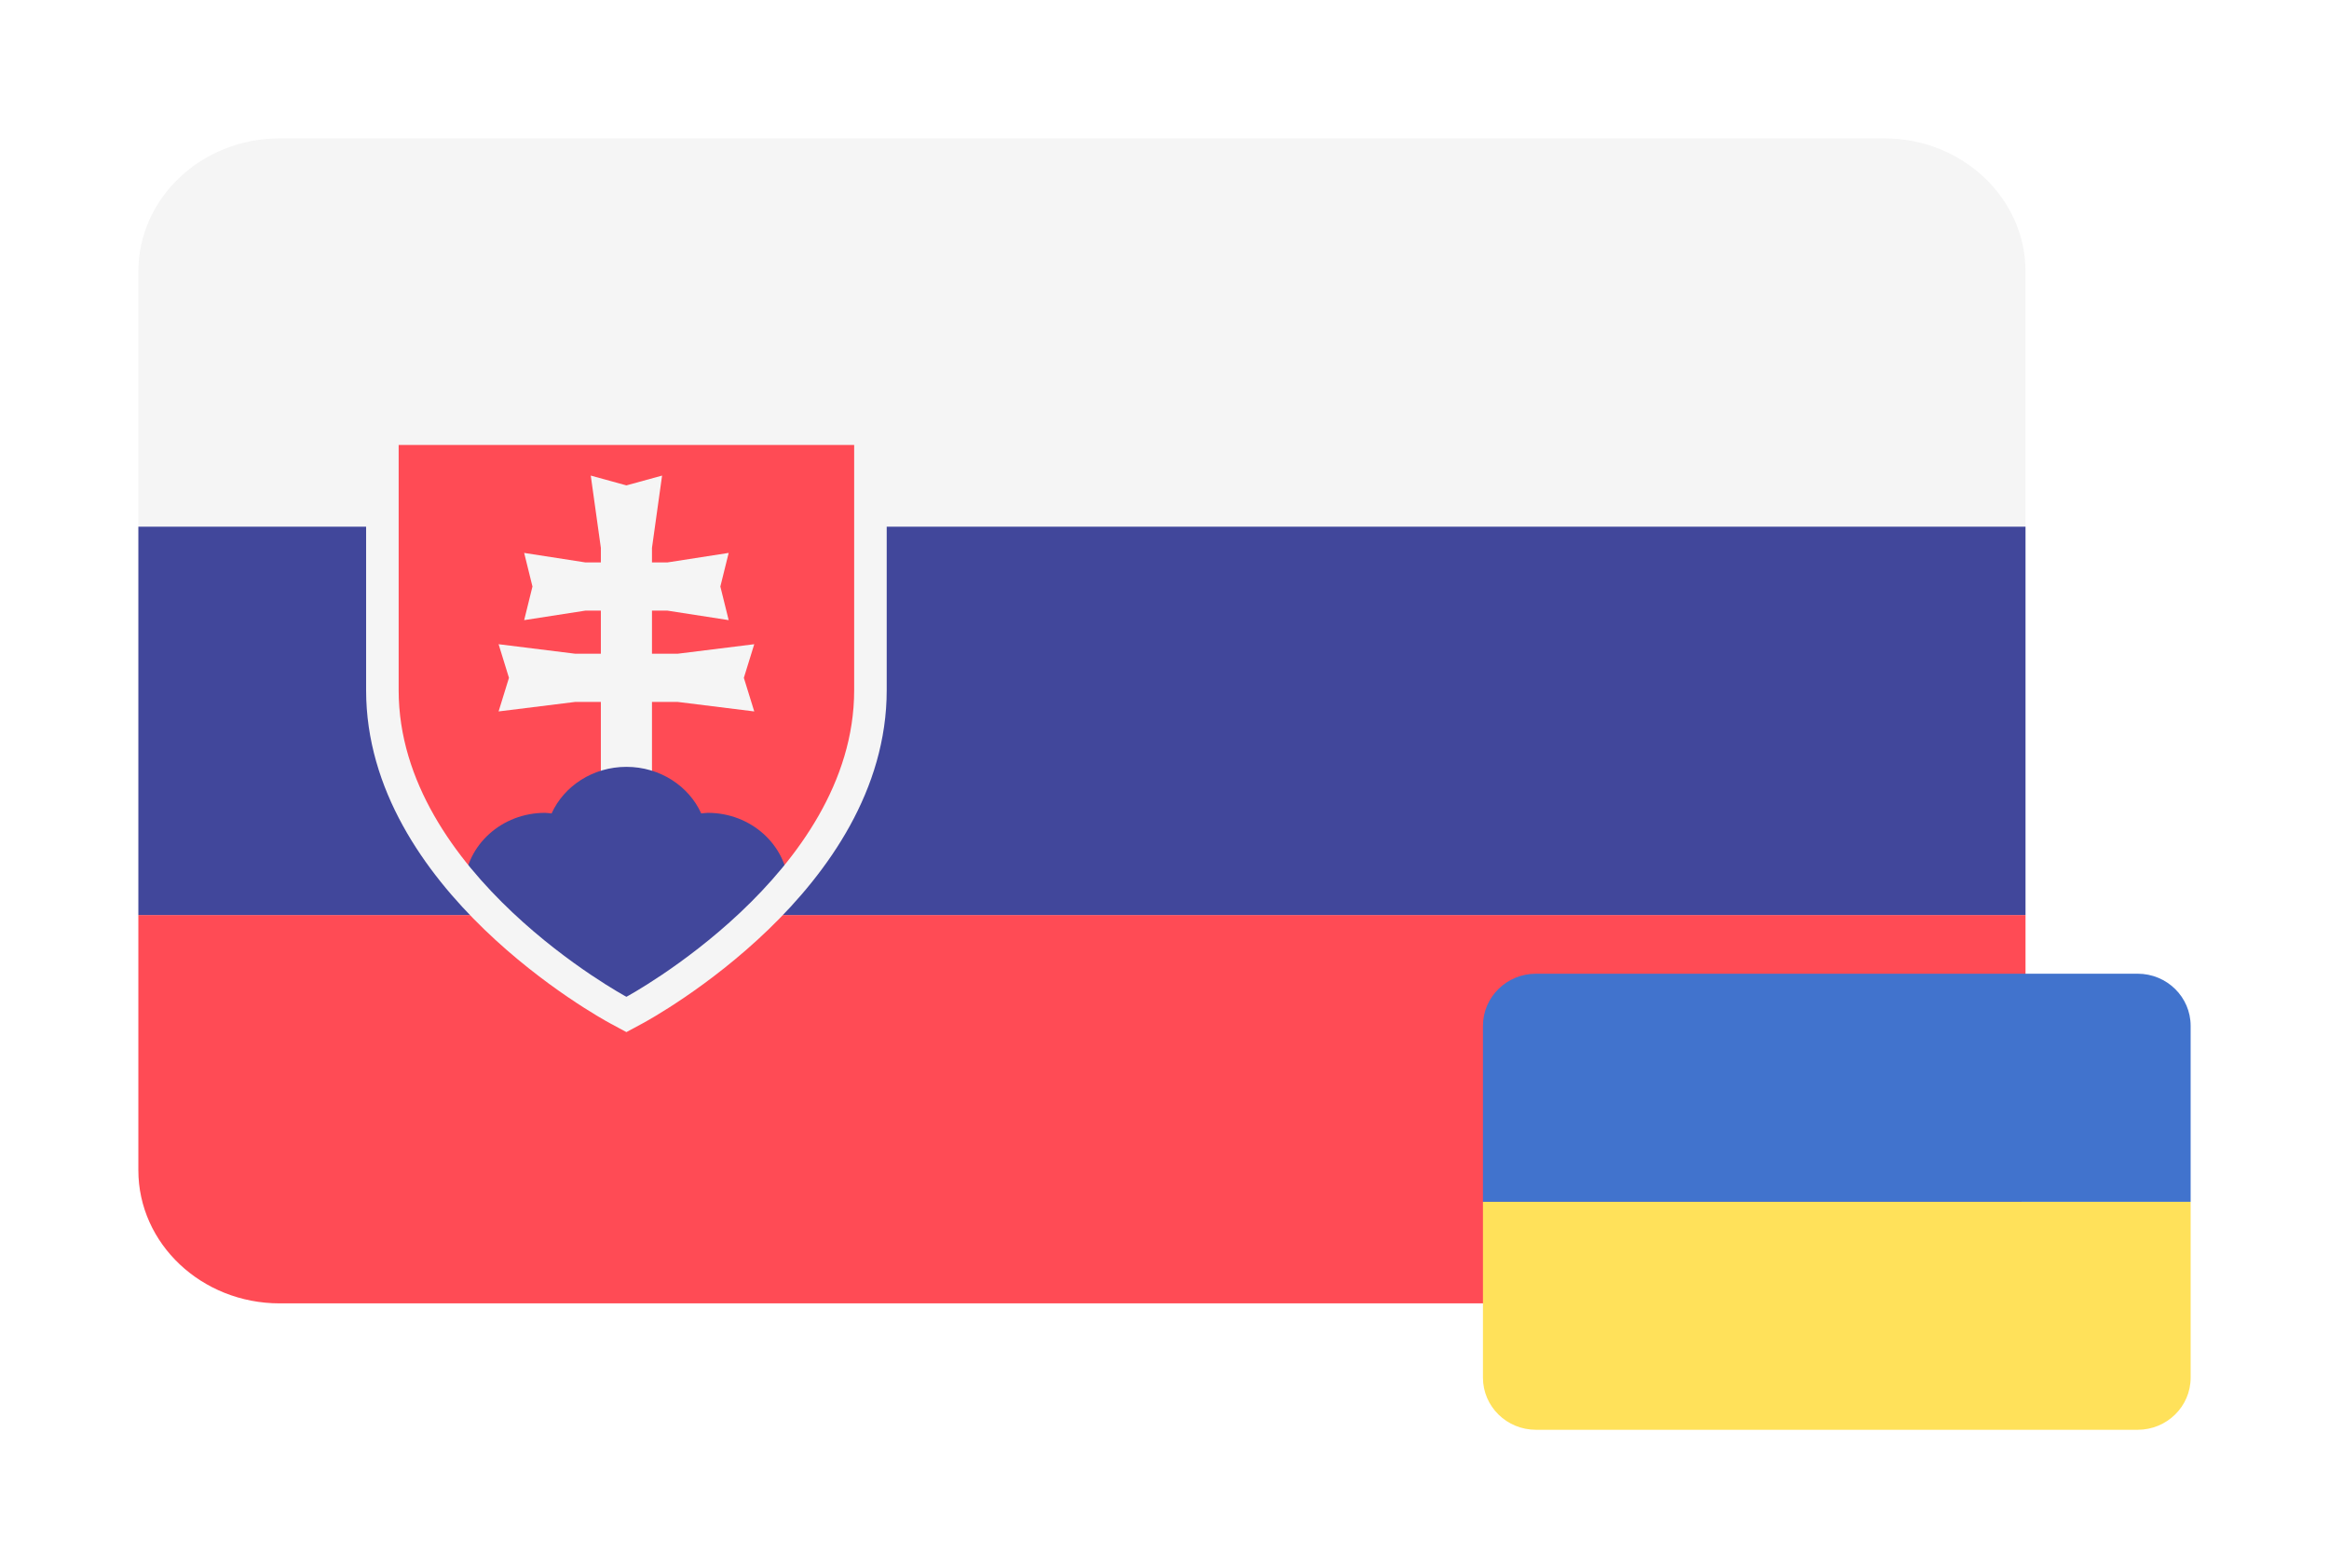<svg width="101" height="68" viewBox="0 0 101 68" fill="none" xmlns="http://www.w3.org/2000/svg">
<g filter="url(#filter0_d_186_1980)">
<path fill-rule="evenodd" clip-rule="evenodd" d="M81.71 2H12.129C8.744 2 6 4.585 6 7.775V18.839H87.839V7.775C87.839 4.585 85.095 2 81.71 2Z" fill="#F5F5F5"/>
<path fill-rule="evenodd" clip-rule="evenodd" d="M6 46.743C6 49.933 8.744 52.518 12.129 52.518H81.71C85.095 52.518 87.839 49.933 87.839 46.743V35.679H6V46.743Z" fill="#FF4B55"/>
<path d="M87.839 18.839H6V35.677H87.839V18.839Z" fill="#41479B"/>
<path fill-rule="evenodd" clip-rule="evenodd" d="M26.815 39.802C26.398 39.575 16.582 34.197 16.582 25.929V14.629H37.748V25.929C37.748 34.197 27.933 39.575 27.515 39.802L27.165 39.99L26.815 39.802Z" fill="#FF4B55"/>
<path fill-rule="evenodd" clip-rule="evenodd" d="M32.709 23.935L29.383 24.348H28.274V22.478H28.939L31.6 22.891L31.239 21.433L31.6 19.976L28.939 20.389H28.274V19.757L28.712 16.623L27.165 17.048L25.619 16.623L26.057 19.757V20.389H25.391L22.731 19.976L23.091 21.433L22.731 22.891L25.391 22.478H26.057V24.348H24.948L21.622 23.935L22.072 25.393L21.622 26.85L24.948 26.437H26.057V31.247H28.274V26.437H29.383L32.709 26.85L32.258 25.393L32.709 23.935Z" fill="#F5F5F5"/>
<path fill-rule="evenodd" clip-rule="evenodd" d="M27.165 29.253C25.708 29.253 24.458 30.087 23.92 31.274C23.825 31.267 23.735 31.247 23.638 31.247C21.759 31.247 20.239 32.635 20.131 34.379C22.988 37.692 26.567 39.667 26.816 39.802L27.165 39.99L27.515 39.802C27.764 39.667 31.343 37.693 34.2 34.379C34.092 32.635 32.571 31.247 30.693 31.247C30.596 31.247 30.505 31.267 30.41 31.274C29.873 30.087 28.623 29.253 27.165 29.253Z" fill="#41479B"/>
<path d="M37.042 15.294C37.042 15.294 37.042 23.27 37.042 25.929C37.042 33.906 27.165 39.224 27.165 39.224C27.165 39.224 17.288 33.906 17.288 25.929C17.288 23.27 17.288 15.294 17.288 15.294H37.042ZM38.453 13.964H37.042H17.288H15.877V15.294V25.929C15.877 34.578 26.033 40.145 26.465 40.378L27.165 40.755L27.865 40.378C28.298 40.145 38.453 34.578 38.453 25.929V15.294V13.964Z" fill="#F5F5F5"/>
</g>
<g filter="url(#filter1_d_186_1980)">
<path fill-rule="evenodd" clip-rule="evenodd" d="M64.31 55.74C64.31 56.988 65.339 58 66.609 58H92.702C93.971 58 95 56.988 95 55.74V48.112H64.31V55.74Z" fill="#FFE15A"/>
<path fill-rule="evenodd" clip-rule="evenodd" d="M92.702 38.223H66.609C65.339 38.223 64.31 39.235 64.31 40.484V48.112H95V40.484C95 39.235 93.971 38.223 92.702 38.223Z" fill="#4173CD"/>
</g>
<defs>
<filter id="filter0_d_186_1980" x="0" y="0" width="93.839" height="62.518" filterUnits="userSpaceOnUse" color-interpolation-filters="sRGB">
<feFlood flood-opacity="0" result="BackgroundImageFix"/>
<feColorMatrix in="SourceAlpha" type="matrix" values="0 0 0 0 0 0 0 0 0 0 0 0 0 0 0 0 0 0 127 0" result="hardAlpha"/>
<feOffset dy="4"/>
<feGaussianBlur stdDeviation="3"/>
<feComposite in2="hardAlpha" operator="out"/>
<feColorMatrix type="matrix" values="0 0 0 0 0 0 0 0 0 0 0 0 0 0 0 0 0 0 0.4 0"/>
<feBlend mode="normal" in2="BackgroundImageFix" result="effect1_dropShadow_186_1980"/>
<feBlend mode="normal" in="SourceGraphic" in2="effect1_dropShadow_186_1980" result="shape"/>
</filter>
<filter id="filter1_d_186_1980" x="58.31" y="36.223" width="42.69" height="31.777" filterUnits="userSpaceOnUse" color-interpolation-filters="sRGB">
<feFlood flood-opacity="0" result="BackgroundImageFix"/>
<feColorMatrix in="SourceAlpha" type="matrix" values="0 0 0 0 0 0 0 0 0 0 0 0 0 0 0 0 0 0 127 0" result="hardAlpha"/>
<feOffset dy="4"/>
<feGaussianBlur stdDeviation="3"/>
<feComposite in2="hardAlpha" operator="out"/>
<feColorMatrix type="matrix" values="0 0 0 0 0 0 0 0 0 0 0 0 0 0 0 0 0 0 0.4 0"/>
<feBlend mode="normal" in2="BackgroundImageFix" result="effect1_dropShadow_186_1980"/>
<feBlend mode="normal" in="SourceGraphic" in2="effect1_dropShadow_186_1980" result="shape"/>
</filter>
</defs>
</svg>
